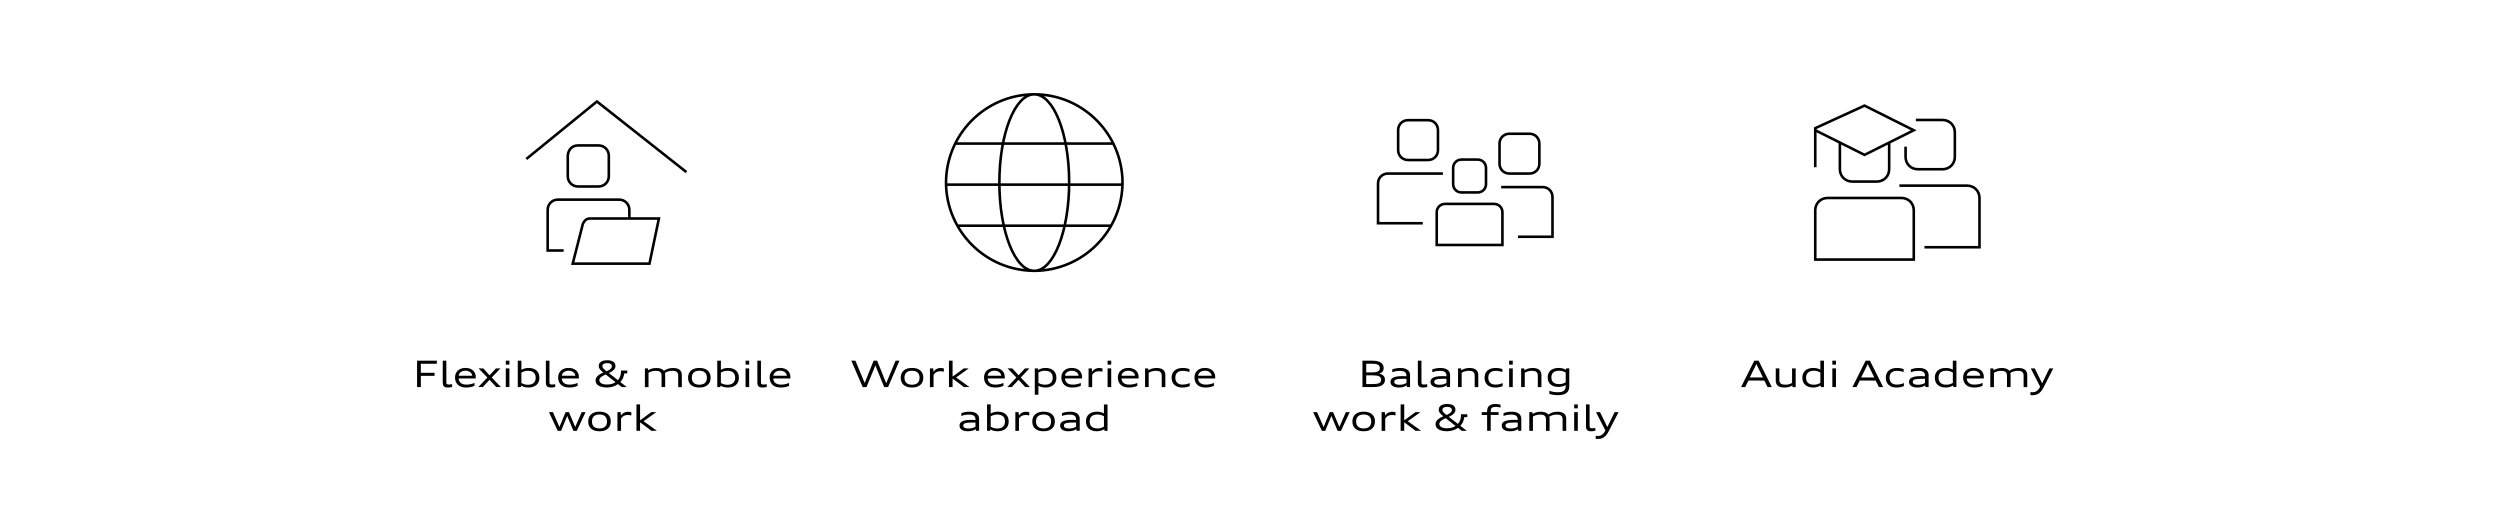 <?xml version="1.0" encoding="UTF-8"?><svg id="Ebene_2" xmlns="http://www.w3.org/2000/svg" viewBox="0 0 1920 400"><defs><style>.cls-1,.cls-2{fill:none;}.cls-2{stroke:#000;stroke-width:2px;}</style></defs><g id="Ebene_1-2"><rect class="cls-1" width="1920" height="400"/><path d="m320.32,297.28v-20.28h15.18v2.36h-12.3v6.94h10.53v2.35h-10.53v8.63h-2.88Z"/><path d="m347.22,297.17c-.2.05-.41.11-.65.16-.23.05-.49.1-.77.14-.28.04-.57.08-.89.1-.32.03-.66.04-1.03.04-.72,0-1.32-.08-1.81-.24s-.89-.39-1.19-.7c-.3-.31-.52-.7-.66-1.16-.13-.46-.2-.99-.2-1.6v-16.91h2.77v16.58c0,.29.02.54.07.75.05.22.14.4.27.54.13.15.31.25.54.33s.52.11.89.11c.57,0,1.07-.03,1.51-.08s.82-.12,1.15-.21v2.13Z"/><path d="m364.42,296.3c-.41.19-.84.36-1.3.52-.46.16-.96.3-1.49.42-.54.12-1.11.21-1.73.27-.62.07-1.29.1-2.01.1-.94,0-1.81-.09-2.59-.26-.78-.17-1.48-.42-2.11-.75s-1.17-.72-1.63-1.18-.85-.98-1.16-1.55c-.31-.57-.54-1.19-.7-1.87-.15-.67-.23-1.38-.23-2.13,0-.68.08-1.34.24-1.97s.39-1.21.7-1.75c.31-.54.69-1.03,1.15-1.47s.98-.82,1.57-1.13c.59-.31,1.25-.55,1.98-.72.73-.17,1.51-.26,2.36-.26s1.61.08,2.32.24c.72.16,1.37.38,1.96.68.59.29,1.11.65,1.56,1.07.45.42.83.88,1.14,1.4.31.52.54,1.08.7,1.69s.24,1.25.24,1.93c0,.09,0,.19,0,.29,0,.1,0,.2-.01.3,0,.1-.01.19-.02.28,0,.09-.01.16-.02.23h-13.1c.05.72.21,1.36.47,1.94s.64,1.07,1.13,1.48,1.1.73,1.82.95c.72.22,1.57.33,2.53.33.69,0,1.33-.04,1.9-.11.58-.07,1.12-.17,1.61-.28.5-.12.97-.25,1.41-.41s.87-.32,1.29-.49v2.21Zm-1.74-7.76c-.06-.57-.24-1.08-.52-1.55-.29-.47-.66-.88-1.12-1.21-.46-.34-.99-.6-1.6-.79-.61-.19-1.27-.28-1.97-.28s-1.36.09-1.98.28-1.15.45-1.61.79-.83.74-1.12,1.21c-.28.47-.45.99-.51,1.55h10.42Z"/><path d="m381.13,297.28l-5.18-5.57-5.2,5.57h-3.45l7-7.31-6.78-7.05h3.59l4.87,5.29,4.93-5.29h3.45l-6.72,7.03,7.08,7.33h-3.58Z"/><path d="m388.44,280.03v-3.03h2.78v3.03h-2.78Zm0,17.25v-14.36h2.78v14.36h-2.78Z"/><path d="m397.65,297.28v-20.28h2.78v7.03c.34-.22.72-.42,1.14-.59s.87-.33,1.34-.46c.47-.13.96-.23,1.48-.3.51-.07,1.03-.11,1.56-.11,1.27,0,2.41.17,3.44.5s1.9.82,2.62,1.46c.72.64,1.28,1.42,1.67,2.36.39.93.59,1.99.59,3.19s-.19,2.22-.57,3.15-.94,1.72-1.66,2.37c-.73.65-1.62,1.15-2.67,1.49-1.05.35-2.24.52-3.58.52-.55,0-1.08-.03-1.61-.1-.53-.07-1.03-.16-1.51-.29-.48-.13-.93-.29-1.35-.47s-.79-.4-1.12-.65l-.2,1.18h-2.32Zm2.78-3.19c.34.22.7.42,1.08.59.38.17.78.32,1.19.44.41.12.85.21,1.29.28s.91.1,1.39.1c.97,0,1.83-.12,2.58-.35.75-.23,1.38-.57,1.89-1.03.51-.45.89-1.02,1.16-1.69.26-.67.39-1.46.39-2.34s-.13-1.67-.39-2.33c-.26-.67-.65-1.22-1.16-1.66-.51-.44-1.14-.77-1.89-1-.75-.22-1.61-.33-2.58-.33-.48,0-.94.03-1.39.1s-.88.16-1.29.28c-.41.12-.81.27-1.19.44-.38.17-.74.37-1.08.59v7.92Z"/><path d="m426.43,297.17c-.2.05-.41.11-.65.16-.24.05-.49.1-.77.14-.28.04-.57.08-.89.1-.32.03-.66.04-1.03.04-.71,0-1.32-.08-1.81-.24s-.89-.39-1.19-.7c-.3-.31-.52-.7-.66-1.16-.13-.46-.2-.99-.2-1.6v-16.91h2.77v16.58c0,.29.02.54.07.75.05.22.14.4.27.54.13.15.31.25.54.33s.52.11.89.11c.56,0,1.07-.03,1.51-.08s.83-.12,1.15-.21v2.13Z"/><path d="m443.62,296.3c-.41.19-.84.36-1.3.52-.46.16-.96.3-1.49.42-.54.12-1.11.21-1.73.27-.62.07-1.29.1-2.01.1-.94,0-1.81-.09-2.59-.26-.78-.17-1.48-.42-2.11-.75s-1.17-.72-1.63-1.18-.85-.98-1.16-1.55c-.31-.57-.54-1.19-.7-1.87-.16-.67-.23-1.38-.23-2.13,0-.68.08-1.34.24-1.97s.39-1.21.7-1.75c.31-.54.69-1.03,1.15-1.47s.98-.82,1.57-1.13c.59-.31,1.25-.55,1.98-.72.73-.17,1.51-.26,2.36-.26s1.61.08,2.32.24c.71.16,1.37.38,1.96.68.59.29,1.11.65,1.56,1.07.45.42.83.88,1.14,1.4.31.52.54,1.08.7,1.69s.24,1.25.24,1.93c0,.09,0,.19,0,.29,0,.1,0,.2-.01.3,0,.1-.01.19-.02.28,0,.09-.01.16-.02.23h-13.1c.05.72.21,1.36.47,1.94s.64,1.07,1.13,1.48,1.1.73,1.82.95c.72.22,1.57.33,2.53.33.69,0,1.33-.04,1.9-.11.58-.07,1.11-.17,1.61-.28.5-.12.97-.25,1.41-.41s.87-.32,1.29-.49v2.21Zm-1.74-7.76c-.06-.57-.24-1.08-.52-1.55-.28-.47-.66-.88-1.11-1.21-.46-.34-.99-.6-1.6-.79-.61-.19-1.27-.28-1.97-.28s-1.37.09-1.98.28-1.15.45-1.61.79-.83.74-1.12,1.21c-.29.47-.46.99-.51,1.55h10.42Z"/><path d="m477.53,297.28l-2.91-2.3c-.59.43-1.21.81-1.87,1.13s-1.35.6-2.06.82c-.71.22-1.44.39-2.19.5s-1.5.17-2.26.17c-.92,0-1.79-.05-2.58-.16-.79-.11-1.52-.27-2.18-.49s-1.24-.48-1.75-.79c-.51-.31-.94-.67-1.28-1.08s-.61-.85-.79-1.35c-.18-.49-.27-1.03-.27-1.6,0-.49.07-.95.22-1.38.15-.43.36-.83.62-1.2.26-.37.58-.72.95-1.04.37-.32.77-.62,1.21-.91s.9-.55,1.39-.79c.49-.24,1-.47,1.52-.69l.06-.03-.37-.31c-.43-.34-.84-.69-1.23-1.05-.39-.36-.72-.73-1.01-1.1s-.51-.77-.68-1.18c-.17-.41-.25-.84-.25-1.29,0-.49.07-.95.2-1.36.13-.42.33-.79.58-1.12s.57-.63.94-.88c.37-.25.8-.46,1.27-.64.48-.17,1.01-.3,1.58-.38.58-.08,1.2-.13,1.87-.13,1.01,0,1.92.09,2.71.28.79.19,1.47.46,2.02.83.55.37.97.84,1.25,1.41s.43,1.23.43,2c0,.6-.13,1.15-.4,1.65-.27.51-.62.97-1.08,1.41-.45.43-.97.83-1.57,1.19s-1.22.69-1.88.99l-.17.08,6.97,5.46c.38-.43.71-.89,1.01-1.39.29-.5.54-1.02.75-1.58.2-.56.36-1.14.46-1.74.11-.61.16-1.23.16-1.87v-.81h4.85v2.19h-2.32c-.08.67-.2,1.31-.38,1.93-.17.62-.39,1.2-.65,1.76-.26.56-.56,1.09-.89,1.58-.33.5-.7.96-1.1,1.39l4.96,3.86h-3.86Zm-12.29-9.69l-.64.28c-.6.27-1.16.55-1.69.84-.52.29-.97.6-1.36.94-.39.33-.69.7-.91,1.09-.22.39-.33.83-.33,1.3,0,.45.12.87.34,1.27.23.4.59.75,1.07,1.04s1.1.53,1.85.7,1.64.26,2.67.26c.63,0,1.24-.04,1.83-.11.6-.08,1.17-.19,1.71-.34s1.07-.34,1.56-.56c.49-.22.96-.48,1.39-.78l-7.51-5.93Zm1.26-2.8c.54-.23,1.02-.48,1.44-.74.42-.26.78-.54,1.08-.83.29-.29.52-.6.67-.93.15-.33.23-.67.23-1.02,0-.45-.1-.82-.3-1.13-.2-.31-.47-.56-.8-.74-.34-.19-.72-.33-1.16-.41-.44-.08-.9-.12-1.37-.12s-.94.04-1.37.12-.83.22-1.16.41c-.34.19-.61.44-.81.74-.2.31-.3.69-.3,1.13,0,.2.04.41.11.63.08.22.19.46.36.7.16.24.37.49.62.75.25.26.55.53.9.8l1.18.95.7-.31Z"/><path d="m520.85,297.28v-8.71c0-.72-.1-1.32-.29-1.8-.19-.49-.48-.88-.86-1.17-.38-.3-.85-.51-1.42-.64-.57-.13-1.22-.19-1.97-.19-.56,0-1.11.04-1.65.13-.54.09-1.05.21-1.54.36-.49.15-.94.32-1.36.52-.42.2-.78.4-1.1.62.05.25.1.52.14.81s.05.59.05.9v9.18h-2.77v-8.71c0-.72-.1-1.32-.29-1.8-.19-.49-.48-.88-.86-1.17-.38-.3-.85-.51-1.42-.64-.56-.13-1.22-.19-1.98-.19-.54,0-1.07.04-1.58.12-.52.08-1.01.19-1.48.33-.47.14-.91.3-1.32.48s-.77.38-1.09.58v11.01h-2.78v-14.36h2.32l.23,1.43c.36-.26.76-.5,1.23-.71.46-.22.96-.4,1.5-.56.54-.16,1.11-.28,1.71-.36.6-.09,1.22-.13,1.86-.13.6,0,1.18.04,1.74.12.56.08,1.09.2,1.59.38.5.17.95.4,1.37.68.41.28.77.62,1.07,1.03.34-.3.76-.58,1.27-.85.5-.27,1.06-.5,1.67-.71.61-.2,1.26-.36,1.95-.48.69-.12,1.4-.17,2.12-.17.6,0,1.19.04,1.75.11.57.07,1.1.2,1.6.37s.95.4,1.37.68.77.62,1.07,1.03.53.89.69,1.44.25,1.18.25,1.89v9.18h-2.77Z"/><path d="m537.09,297.61c-1.01,0-1.92-.09-2.74-.26s-1.55-.42-2.19-.74c-.64-.32-1.19-.7-1.66-1.15-.47-.45-.85-.96-1.16-1.51-.3-.56-.53-1.16-.68-1.81s-.22-1.34-.22-2.06.08-1.38.23-2.03.38-1.25.69-1.8.7-1.06,1.17-1.51c.47-.45,1.03-.84,1.67-1.16.64-.32,1.37-.57,2.18-.74.81-.17,1.72-.26,2.71-.26s1.92.09,2.74.26,1.55.42,2.19.73c.64.32,1.2.7,1.67,1.15s.86.96,1.16,1.51c.3.56.53,1.16.68,1.82.15.65.22,1.33.22,2.05s-.08,1.39-.23,2.04-.38,1.25-.69,1.8-.7,1.06-1.17,1.51c-.47.45-1.03.84-1.67,1.16-.64.32-1.37.57-2.18.74s-1.72.26-2.71.26Zm0-2.15c.99,0,1.86-.13,2.58-.38.73-.25,1.33-.61,1.81-1.08.48-.46.83-1.03,1.06-1.68.23-.66.35-1.4.35-2.21s-.12-1.55-.35-2.21c-.23-.66-.58-1.23-1.06-1.7-.48-.47-1.08-.83-1.81-1.09s-1.59-.38-2.58-.38-1.85.13-2.58.38c-.73.25-1.33.61-1.8,1.08-.48.46-.83,1.03-1.06,1.69-.23.66-.35,1.39-.35,2.2s.12,1.55.35,2.21c.23.66.59,1.23,1.06,1.7.48.47,1.08.83,1.8,1.09.73.25,1.59.38,2.58.38Z"/><path d="m550.86,297.28v-20.28h2.78v7.03c.34-.22.72-.42,1.14-.59s.87-.33,1.34-.46c.47-.13.96-.23,1.48-.3.51-.07,1.03-.11,1.56-.11,1.27,0,2.41.17,3.44.5s1.9.82,2.62,1.46c.72.64,1.28,1.42,1.67,2.36.39.93.59,1.99.59,3.19s-.19,2.22-.57,3.15-.94,1.72-1.66,2.37c-.73.65-1.62,1.15-2.67,1.49-1.05.35-2.24.52-3.58.52-.55,0-1.08-.03-1.61-.1-.53-.07-1.03-.16-1.51-.29-.48-.13-.93-.29-1.35-.47s-.79-.4-1.12-.65l-.2,1.18h-2.32Zm2.78-3.19c.34.22.7.42,1.08.59.38.17.78.32,1.19.44.41.12.85.21,1.29.28s.91.1,1.39.1c.97,0,1.83-.12,2.58-.35.75-.23,1.38-.57,1.89-1.03.51-.45.89-1.02,1.16-1.69.26-.67.39-1.46.39-2.34s-.13-1.67-.39-2.33c-.26-.67-.65-1.22-1.16-1.66-.51-.44-1.14-.77-1.89-1-.75-.22-1.61-.33-2.58-.33-.48,0-.94.03-1.39.1s-.88.16-1.29.28c-.41.12-.81.27-1.19.44-.38.17-.74.37-1.08.59v7.92Z"/><path d="m572.58,280.03v-3.03h2.78v3.03h-2.78Zm0,17.25v-14.36h2.78v14.36h-2.78Z"/><path d="m588.85,297.17c-.2.05-.41.11-.65.16-.24.05-.49.1-.77.14-.28.04-.57.08-.89.1-.32.03-.66.04-1.03.04-.71,0-1.32-.08-1.81-.24s-.89-.39-1.19-.7c-.3-.31-.52-.7-.66-1.16-.13-.46-.2-.99-.2-1.6v-16.91h2.77v16.58c0,.29.02.54.07.75.05.22.14.4.27.54.13.15.31.25.54.33s.52.11.89.11c.56,0,1.07-.03,1.51-.08s.83-.12,1.15-.21v2.13Z"/><path d="m606.05,296.3c-.41.19-.84.36-1.3.52-.46.16-.96.3-1.49.42-.54.12-1.11.21-1.73.27-.62.07-1.29.1-2.01.1-.94,0-1.81-.09-2.59-.26-.78-.17-1.48-.42-2.11-.75s-1.17-.72-1.63-1.18-.85-.98-1.16-1.55c-.31-.57-.54-1.19-.7-1.87-.16-.67-.23-1.38-.23-2.13,0-.68.08-1.34.24-1.97s.39-1.21.7-1.75c.31-.54.69-1.03,1.15-1.47s.98-.82,1.57-1.13c.59-.31,1.25-.55,1.98-.72.73-.17,1.51-.26,2.36-.26s1.61.08,2.32.24c.71.16,1.37.38,1.96.68.59.29,1.11.65,1.56,1.07.45.42.83.88,1.14,1.4.31.52.54,1.08.7,1.69s.24,1.25.24,1.93c0,.09,0,.19,0,.29,0,.1,0,.2-.01.3,0,.1-.01.19-.02.28,0,.09-.01.16-.02.23h-13.1c.05.72.21,1.36.47,1.94s.64,1.07,1.13,1.48,1.1.73,1.82.95c.72.22,1.57.33,2.53.33.69,0,1.33-.04,1.9-.11.58-.07,1.11-.17,1.61-.28.5-.12.97-.25,1.41-.41s.87-.32,1.29-.49v2.21Zm-1.74-7.76c-.06-.57-.24-1.08-.52-1.55-.28-.47-.66-.88-1.11-1.21-.46-.34-.99-.6-1.6-.79-.61-.19-1.27-.28-1.97-.28s-1.37.09-1.98.28-1.15.45-1.61.79-.83.74-1.12,1.21c-.29.47-.46.99-.51,1.55h10.42Z"/><path d="m440.39,330.88l-3.83-9.15c-.15-.38-.31-.76-.47-1.14-.16-.38-.32-.75-.48-1.13-.16.38-.32.76-.48,1.16-.16.39-.32.78-.48,1.17l-3.75,9.1h-2.57l-6.72-14.36h3.02l4.01,9.15c.17.38.34.77.5,1.15.17.38.33.77.5,1.15.15-.38.31-.77.47-1.15.16-.38.32-.77.48-1.15l3.78-9.15h2.58l3.86,9.15c.15.38.31.76.48,1.13s.32.75.48,1.13c.17-.38.33-.76.49-1.13.16-.37.32-.75.49-1.13l3.98-9.15h2.97l-6.72,14.36h-2.58Z"/><path d="m460.41,331.21c-1.01,0-1.92-.09-2.74-.26s-1.55-.42-2.19-.74c-.64-.32-1.19-.7-1.66-1.15-.47-.45-.85-.96-1.16-1.51-.31-.56-.53-1.16-.68-1.81s-.22-1.34-.22-2.06.08-1.38.23-2.03.38-1.25.69-1.8.7-1.06,1.17-1.51c.47-.45,1.03-.84,1.67-1.16.64-.32,1.37-.57,2.18-.74.81-.17,1.72-.26,2.71-.26s1.92.09,2.74.26,1.55.42,2.19.73c.64.32,1.2.7,1.66,1.15s.86.96,1.16,1.51c.3.56.53,1.16.68,1.82.15.65.22,1.33.22,2.05s-.08,1.39-.23,2.04-.38,1.25-.69,1.8-.7,1.06-1.17,1.51c-.47.45-1.03.84-1.67,1.16-.64.32-1.37.57-2.18.74s-1.72.26-2.71.26Zm0-2.15c.99,0,1.85-.13,2.58-.38.73-.25,1.33-.61,1.81-1.08.48-.46.83-1.03,1.06-1.68.23-.66.34-1.4.34-2.21s-.12-1.55-.34-2.21c-.23-.66-.58-1.23-1.06-1.7-.48-.47-1.08-.83-1.81-1.09s-1.59-.38-2.58-.38-1.85.13-2.58.38c-.73.25-1.33.61-1.8,1.08-.48.46-.83,1.03-1.06,1.69-.23.66-.35,1.39-.35,2.2s.12,1.55.35,2.21c.23.66.59,1.23,1.06,1.7.48.47,1.08.83,1.8,1.09.73.25,1.59.38,2.58.38Z"/><path d="m474.18,330.88v-14.36h2.5l.22,2.6c.25-.37.54-.73.87-1.08.33-.35.72-.66,1.16-.92.44-.27.94-.48,1.5-.64.56-.16,1.18-.24,1.88-.24.52,0,1,.03,1.43.1.44.06.81.15,1.12.27v2.46c-.21-.05-.42-.1-.65-.14-.23-.04-.46-.08-.71-.11-.24-.03-.49-.05-.75-.07-.26-.01-.52-.02-.78-.02-.5,0-.96.05-1.37.14-.41.09-.79.21-1.12.36-.34.15-.64.32-.91.52-.27.2-.5.4-.7.61-.2.21-.38.41-.53.62s-.28.39-.38.57v9.35h-2.78Z"/><path d="m500.3,330.88l-8.73-6.55v6.55h-2.78v-20.28h2.78v12.21l8.62-6.3h3.81l-8,5.77c-.15.1-.29.21-.44.31s-.29.2-.43.3c-.14.1-.29.21-.43.31-.14.1-.29.21-.43.31.14.1.28.19.41.29s.27.19.4.28c.13.09.27.19.4.28s.27.19.41.29l8.63,6.21h-4.2Z"/><path d="m679.06,297.28l-5.43-13.3c-.11-.28-.23-.55-.34-.83-.11-.28-.23-.55-.34-.83-.12-.28-.23-.55-.35-.83-.11-.28-.23-.55-.34-.84-.11.28-.22.56-.33.84-.11.28-.22.55-.34.83s-.23.55-.34.83c-.11.28-.22.55-.33.83l-5.43,13.3h-2.94l-8.76-20.28h3.17l5.68,13.69c.12.29.24.57.36.86.12.28.24.57.36.85.12.28.24.57.36.85.12.29.24.57.36.86.11-.29.23-.57.34-.86.11-.28.23-.57.35-.85.12-.28.23-.57.34-.85.11-.29.23-.57.34-.86l5.49-13.69h2.71l5.54,13.84c.11.29.22.57.34.86.12.29.23.57.35.86.12.29.23.57.36.86.12.29.24.57.36.86.12-.29.24-.57.36-.86.12-.29.24-.57.37-.86l.37-.86c.12-.29.24-.57.36-.86l5.76-13.84h2.97l-8.76,20.28h-2.95Z"/><path d="m700.42,297.61c-1.01,0-1.92-.09-2.74-.26s-1.55-.42-2.19-.74c-.64-.32-1.19-.7-1.66-1.15-.47-.45-.85-.96-1.16-1.51-.3-.56-.53-1.16-.68-1.81s-.22-1.34-.22-2.06.08-1.38.23-2.03.38-1.25.69-1.8.7-1.06,1.17-1.51c.47-.45,1.03-.84,1.67-1.16.64-.32,1.37-.57,2.18-.74.81-.17,1.72-.26,2.71-.26s1.92.09,2.74.26,1.55.42,2.19.73c.64.32,1.2.7,1.67,1.15s.86.96,1.16,1.51c.3.56.53,1.16.68,1.82.15.65.22,1.33.22,2.05s-.08,1.39-.23,2.04-.38,1.25-.69,1.8-.7,1.06-1.17,1.51c-.47.45-1.03.84-1.67,1.16-.64.32-1.37.57-2.18.74s-1.72.26-2.71.26Zm0-2.15c.99,0,1.86-.13,2.58-.38.73-.25,1.33-.61,1.81-1.08.48-.46.83-1.03,1.06-1.68.23-.66.35-1.4.35-2.21s-.12-1.55-.35-2.21c-.23-.66-.58-1.23-1.06-1.7-.48-.47-1.08-.83-1.81-1.09s-1.59-.38-2.58-.38-1.85.13-2.58.38c-.73.25-1.33.61-1.8,1.08-.48.46-.83,1.03-1.06,1.69-.23.66-.35,1.39-.35,2.2s.12,1.55.35,2.21c.23.66.59,1.23,1.06,1.7.48.47,1.08.83,1.8,1.09.73.25,1.59.38,2.58.38Z"/><path d="m714.19,297.28v-14.36h2.5l.22,2.6c.25-.37.54-.73.87-1.08.33-.35.72-.66,1.16-.92.44-.27.94-.48,1.5-.64.56-.16,1.18-.24,1.88-.24.52,0,1,.03,1.43.1.43.06.81.15,1.12.27v2.46c-.21-.05-.42-.1-.65-.14-.22-.04-.46-.08-.7-.11-.24-.03-.5-.05-.75-.07-.26-.01-.52-.02-.78-.02-.5,0-.96.05-1.37.14-.41.09-.79.21-1.12.36-.34.15-.64.32-.91.52-.27.2-.5.4-.71.61-.2.21-.38.41-.53.62s-.28.39-.38.57v9.35h-2.78Z"/><path d="m740.31,297.28l-8.73-6.55v6.55h-2.78v-20.28h2.78v12.21l8.62-6.3h3.81l-8,5.77c-.15.1-.29.21-.44.31s-.29.2-.43.3c-.14.1-.29.21-.43.31-.14.1-.29.21-.43.31.14.1.28.19.41.29s.27.19.4.28c.13.09.27.19.4.28s.27.19.41.29l8.63,6.21h-4.2Z"/><path d="m770.7,296.3c-.41.19-.84.36-1.3.52-.46.16-.96.3-1.49.42-.54.12-1.11.21-1.73.27-.62.07-1.29.1-2.01.1-.94,0-1.81-.09-2.59-.26-.78-.17-1.48-.42-2.11-.75s-1.17-.72-1.63-1.18-.85-.98-1.16-1.55c-.31-.57-.54-1.19-.7-1.87-.15-.67-.23-1.38-.23-2.13,0-.68.08-1.34.24-1.97s.39-1.21.7-1.75c.31-.54.69-1.03,1.15-1.47s.98-.82,1.57-1.13c.59-.31,1.25-.55,1.98-.72.73-.17,1.51-.26,2.36-.26s1.61.08,2.32.24c.72.16,1.37.38,1.96.68.59.29,1.11.65,1.56,1.07.45.42.83.88,1.14,1.4.31.52.54,1.08.7,1.69s.24,1.25.24,1.93c0,.09,0,.19,0,.29,0,.1,0,.2-.01.3,0,.1-.01.19-.02.28,0,.09-.01.16-.02.23h-13.1c.05.72.21,1.36.47,1.94s.64,1.07,1.13,1.48,1.1.73,1.82.95c.72.22,1.57.33,2.53.33.69,0,1.33-.04,1.9-.11.58-.07,1.12-.17,1.61-.28.5-.12.97-.25,1.41-.41s.87-.32,1.29-.49v2.21Zm-1.74-7.76c-.06-.57-.24-1.08-.52-1.55-.29-.47-.66-.88-1.12-1.21-.46-.34-.99-.6-1.6-.79-.61-.19-1.27-.28-1.97-.28s-1.36.09-1.98.28-1.15.45-1.61.79-.83.74-1.12,1.21c-.28.47-.45.99-.51,1.55h10.42Z"/><path d="m787.41,297.28l-5.18-5.57-5.2,5.57h-3.45l7-7.31-6.78-7.05h3.59l4.87,5.29,4.93-5.29h3.45l-6.72,7.03,7.08,7.33h-3.58Z"/><path d="m794.72,303.18v-20.27h2.32l.2,1.26c.35-.23.74-.45,1.17-.64.44-.19.9-.36,1.39-.5.5-.14,1.01-.25,1.55-.33.54-.08,1.09-.12,1.65-.12,1.27,0,2.41.17,3.44.5s1.9.82,2.62,1.46c.72.64,1.28,1.42,1.67,2.36.39.93.59,1.99.59,3.19s-.19,2.22-.57,3.15-.94,1.72-1.66,2.37c-.73.65-1.62,1.15-2.67,1.49-1.05.35-2.24.52-3.58.52-.52,0-1.03-.03-1.52-.09s-.97-.14-1.43-.26c-.46-.11-.89-.25-1.29-.42-.4-.17-.77-.36-1.1-.58v6.91h-2.78Zm2.78-9.15c.34.22.7.42,1.08.59.38.17.78.32,1.19.44.41.12.85.21,1.29.28s.91.1,1.39.1c.97,0,1.83-.11,2.58-.33.75-.22,1.38-.56,1.89-1,.51-.45.89-1,1.16-1.67.26-.67.39-1.45.39-2.34s-.13-1.67-.39-2.34c-.26-.67-.65-1.23-1.16-1.68-.51-.45-1.14-.79-1.89-1.01-.75-.23-1.61-.34-2.58-.34-.48,0-.94.03-1.39.1s-.88.16-1.29.28c-.41.12-.81.27-1.19.44-.38.17-.74.37-1.08.59v7.92Z"/><path d="m830.08,296.3c-.41.19-.84.36-1.3.52-.46.16-.96.3-1.49.42-.54.12-1.11.21-1.73.27-.62.07-1.29.1-2.01.1-.94,0-1.81-.09-2.59-.26-.78-.17-1.48-.42-2.11-.75s-1.17-.72-1.63-1.18-.85-.98-1.16-1.55c-.31-.57-.54-1.19-.7-1.87-.16-.67-.23-1.38-.23-2.13,0-.68.08-1.34.24-1.97s.39-1.21.7-1.75c.31-.54.69-1.03,1.15-1.47s.98-.82,1.57-1.13c.59-.31,1.25-.55,1.98-.72.73-.17,1.51-.26,2.36-.26s1.61.08,2.32.24c.71.16,1.37.38,1.96.68.59.29,1.11.65,1.56,1.07.45.42.83.88,1.14,1.4.31.52.54,1.08.7,1.69s.24,1.25.24,1.93c0,.09,0,.19,0,.29,0,.1,0,.2-.01.3,0,.1-.01.19-.02.28,0,.09-.01.16-.02.23h-13.1c.05.72.21,1.36.47,1.94s.64,1.07,1.13,1.48,1.1.73,1.82.95c.72.22,1.57.33,2.53.33.69,0,1.33-.04,1.9-.11.58-.07,1.11-.17,1.61-.28.5-.12.97-.25,1.41-.41s.87-.32,1.29-.49v2.21Zm-1.74-7.76c-.06-.57-.24-1.08-.52-1.55-.28-.47-.66-.88-1.11-1.21-.46-.34-.99-.6-1.6-.79-.61-.19-1.27-.28-1.97-.28s-1.37.09-1.98.28-1.15.45-1.61.79-.83.74-1.12,1.21c-.29.47-.46.99-.51,1.55h10.42Z"/><path d="m836.02,297.28v-14.36h2.5l.22,2.6c.25-.37.54-.73.87-1.08.33-.35.72-.66,1.16-.92.44-.27.94-.48,1.5-.64.56-.16,1.18-.24,1.88-.24.52,0,1,.03,1.43.1.44.06.81.15,1.12.27v2.46c-.21-.05-.42-.1-.65-.14-.23-.04-.46-.08-.71-.11-.24-.03-.49-.05-.75-.07-.26-.01-.52-.02-.78-.02-.5,0-.96.05-1.37.14-.41.09-.79.21-1.12.36-.34.15-.64.32-.91.52-.27.2-.5.4-.7.61-.2.21-.38.41-.53.62s-.28.39-.38.57v9.35h-2.78Z"/><path d="m850.63,280.03v-3.03h2.78v3.03h-2.78Zm0,17.25v-14.36h2.78v14.36h-2.78Z"/><path d="m873.48,296.3c-.41.19-.84.36-1.3.52-.46.16-.96.3-1.49.42-.54.12-1.11.21-1.73.27-.62.07-1.29.1-2.01.1-.94,0-1.81-.09-2.59-.26-.78-.17-1.48-.42-2.11-.75s-1.17-.72-1.63-1.18-.85-.98-1.16-1.55c-.31-.57-.54-1.19-.7-1.87-.15-.67-.23-1.38-.23-2.13,0-.68.08-1.34.24-1.97s.39-1.21.7-1.75c.31-.54.69-1.03,1.15-1.47s.98-.82,1.57-1.13c.59-.31,1.25-.55,1.98-.72.73-.17,1.51-.26,2.36-.26s1.61.08,2.32.24c.72.16,1.37.38,1.96.68.59.29,1.11.65,1.56,1.07.45.42.83.88,1.14,1.4.31.52.54,1.08.7,1.69s.24,1.25.24,1.93c0,.09,0,.19,0,.29,0,.1,0,.2-.01.3,0,.1-.01.19-.02.28,0,.09-.01.16-.02.23h-13.1c.05.72.21,1.36.47,1.94s.64,1.07,1.13,1.48,1.1.73,1.82.95c.72.22,1.57.33,2.53.33.69,0,1.33-.04,1.9-.11.58-.07,1.12-.17,1.61-.28.5-.12.97-.25,1.41-.41s.87-.32,1.29-.49v2.21Zm-1.74-7.76c-.06-.57-.24-1.08-.52-1.55-.29-.47-.66-.88-1.12-1.21-.46-.34-.99-.6-1.6-.79-.61-.19-1.27-.28-1.97-.28s-1.36.09-1.98.28-1.15.45-1.61.79-.83.74-1.12,1.21c-.28.47-.45.99-.51,1.55h10.42Z"/><path d="m892.21,297.28v-8.71c0-.72-.1-1.32-.29-1.8-.19-.49-.48-.88-.86-1.17-.38-.3-.85-.51-1.42-.64-.56-.13-1.22-.19-1.98-.19-.54,0-1.07.04-1.58.12-.52.08-1.01.19-1.48.33-.47.14-.91.3-1.32.48s-.77.38-1.09.58v11.01h-2.78v-14.36h2.32l.23,1.43c.36-.26.76-.5,1.23-.71.46-.22.96-.4,1.5-.56.54-.16,1.11-.28,1.71-.36.6-.09,1.22-.13,1.86-.13.6,0,1.19.04,1.75.11.57.07,1.1.2,1.6.37s.95.4,1.37.68.77.62,1.07,1.03.53.89.69,1.44.25,1.18.25,1.89v9.18h-2.77Z"/><path d="m913.71,296.52c-.34.15-.7.29-1.09.42s-.81.25-1.27.35-.98.18-1.56.24c-.57.06-1.22.09-1.94.09-1.27,0-2.4-.18-3.4-.54s-1.84-.87-2.53-1.52c-.69-.66-1.22-1.45-1.58-2.38-.36-.93-.55-1.96-.55-3.09,0-.71.08-1.39.23-2.04.16-.65.39-1.25.7-1.81.31-.56.71-1.06,1.18-1.51.47-.45,1.03-.83,1.66-1.15.63-.32,1.35-.56,2.15-.73.8-.17,1.68-.26,2.65-.26.48,0,.96.02,1.45.06.48.04.94.11,1.39.19.44.08.86.17,1.25.28.39.11.74.23,1.04.36v2.26c-.31-.12-.67-.24-1.05-.35-.39-.11-.8-.21-1.24-.29-.44-.08-.9-.15-1.39-.2-.49-.05-.98-.08-1.49-.08-1,0-1.86.13-2.57.38-.71.25-1.3.61-1.76,1.08-.46.46-.79,1.02-1.01,1.66-.21.65-.32,1.36-.32,2.14,0,.86.13,1.62.39,2.28.26.66.63,1.21,1.11,1.66s1.06.78,1.73,1.01,1.43.34,2.26.34c.64,0,1.23-.04,1.77-.11.54-.07,1.05-.16,1.51-.27.46-.11.88-.24,1.26-.38.38-.14.72-.28,1.03-.42v2.32Z"/><path d="m932.31,296.3c-.41.19-.84.36-1.3.52-.46.16-.96.3-1.49.42-.54.12-1.11.21-1.73.27-.62.07-1.29.1-2.01.1-.94,0-1.81-.09-2.59-.26-.78-.17-1.48-.42-2.11-.75s-1.17-.72-1.63-1.18-.85-.98-1.16-1.55c-.31-.57-.54-1.19-.7-1.87-.16-.67-.23-1.38-.23-2.13,0-.68.08-1.34.24-1.97s.39-1.21.7-1.75c.31-.54.69-1.03,1.15-1.47s.98-.82,1.57-1.13c.59-.31,1.25-.55,1.98-.72.73-.17,1.51-.26,2.36-.26s1.61.08,2.32.24c.71.16,1.37.38,1.96.68.59.29,1.11.65,1.56,1.07.45.42.83.88,1.14,1.4.31.52.54,1.08.7,1.69s.24,1.25.24,1.93c0,.09,0,.19,0,.29,0,.1,0,.2-.01.3,0,.1-.01.19-.02.28,0,.09-.01.16-.02.23h-13.1c.05.72.21,1.36.47,1.94s.64,1.07,1.13,1.48,1.1.73,1.82.95c.72.22,1.57.33,2.53.33.69,0,1.33-.04,1.9-.11.58-.07,1.11-.17,1.61-.28.5-.12.97-.25,1.41-.41s.87-.32,1.29-.49v2.21Zm-1.74-7.76c-.06-.57-.24-1.08-.52-1.55-.28-.47-.66-.88-1.11-1.21-.46-.34-.99-.6-1.6-.79-.61-.19-1.27-.28-1.97-.28s-1.37.09-1.98.28-1.15.45-1.61.79-.83.74-1.12,1.21c-.29.47-.46.99-.51,1.55h10.42Z"/><path d="m749.6,330.88l-.23-1.32c-.35.25-.75.48-1.19.69-.44.2-.92.38-1.44.52-.52.14-1.07.25-1.65.33s-1.19.12-1.82.12c-.9,0-1.73-.09-2.5-.26-.77-.18-1.45-.44-2.02-.8-.57-.36-1.02-.81-1.35-1.35-.33-.54-.49-1.17-.49-1.9,0-.47.07-.91.22-1.32s.37-.77.67-1.1c.3-.33.69-.62,1.16-.87.47-.25,1.03-.46,1.69-.64.65-.17,1.4-.3,2.24-.39.84-.09,1.78-.13,2.82-.13.39,0,.79,0,1.2.02.41.01.79.03,1.15.04.36.02.72.03,1.09.05v-.5c0-.59-.09-1.11-.27-1.56-.18-.45-.46-.83-.85-1.14-.38-.31-.88-.54-1.48-.7s-1.32-.24-2.16-.24c-.72,0-1.36.02-1.93.07-.57.05-1.09.12-1.57.21-.48.09-.92.2-1.34.33s-.84.28-1.26.45v-2.15c.38-.17.79-.32,1.22-.46.43-.14.91-.26,1.43-.36s1.08-.18,1.7-.24c.61-.06,1.28-.09,2.01-.09,1.08,0,2.07.11,2.97.34.89.23,1.66.57,2.3,1.02.64.46,1.13,1.03,1.49,1.72s.53,1.5.53,2.43v9.18h-2.32Zm-.45-6.38h-2.77c-1.2,0-2.22.04-3.05.13-.84.09-1.52.22-2.05.41-.53.18-.91.42-1.15.71-.24.29-.36.64-.36,1.05,0,.37.08.7.23.98.15.29.39.53.72.72.33.19.74.34,1.25.44.51.1,1.12.15,1.83.15.55,0,1.08-.03,1.6-.1.51-.06.99-.16,1.45-.28.45-.12.87-.27,1.26-.44s.74-.37,1.05-.59v-3.19Z"/><path d="m758.06,330.88v-20.28h2.78v7.03c.34-.22.72-.42,1.14-.59s.86-.33,1.34-.46c.47-.13.96-.23,1.48-.3.51-.07,1.03-.11,1.55-.11,1.27,0,2.41.17,3.44.5s1.9.82,2.62,1.46c.72.64,1.28,1.42,1.67,2.36.39.93.59,1.99.59,3.19s-.19,2.22-.57,3.15-.94,1.72-1.67,2.37c-.73.65-1.62,1.15-2.67,1.49-1.05.35-2.24.52-3.58.52-.55,0-1.08-.03-1.61-.1-.53-.07-1.03-.16-1.51-.29-.48-.13-.93-.29-1.35-.47s-.79-.4-1.12-.65l-.2,1.18h-2.32Zm2.78-3.19c.34.22.7.42,1.08.59.38.17.78.32,1.19.44.42.12.84.21,1.29.28s.91.1,1.39.1c.97,0,1.83-.12,2.58-.35.75-.23,1.38-.57,1.89-1.03.51-.45.89-1.02,1.15-1.69.26-.67.39-1.46.39-2.34s-.13-1.67-.39-2.33c-.26-.67-.65-1.22-1.15-1.66-.51-.44-1.14-.77-1.89-1-.75-.22-1.61-.33-2.58-.33-.48,0-.94.03-1.39.1s-.88.16-1.29.28c-.42.12-.81.27-1.19.44-.38.17-.74.37-1.08.59v7.92Z"/><path d="m779.78,330.88v-14.36h2.5l.22,2.6c.25-.37.54-.73.87-1.08.33-.35.72-.66,1.16-.92.44-.27.94-.48,1.5-.64.56-.16,1.18-.24,1.88-.24.52,0,1,.03,1.43.1.44.06.81.15,1.12.27v2.46c-.21-.05-.42-.1-.65-.14-.23-.04-.46-.08-.71-.11-.24-.03-.49-.05-.75-.07-.26-.01-.52-.02-.78-.02-.5,0-.96.05-1.37.14-.41.09-.79.21-1.12.36-.34.15-.64.32-.91.52-.27.2-.5.4-.7.61-.2.21-.38.41-.53.62s-.28.39-.38.57v9.35h-2.78Z"/><path d="m801.45,331.21c-1.01,0-1.92-.09-2.74-.26s-1.55-.42-2.19-.74c-.64-.32-1.19-.7-1.66-1.15-.47-.45-.85-.96-1.16-1.51-.3-.56-.53-1.16-.68-1.81s-.22-1.34-.22-2.06.08-1.38.23-2.03.38-1.25.69-1.8.7-1.06,1.17-1.51c.47-.45,1.03-.84,1.67-1.16.64-.32,1.37-.57,2.18-.74.81-.17,1.72-.26,2.71-.26s1.92.09,2.74.26,1.55.42,2.19.73c.64.32,1.2.7,1.67,1.15s.86.96,1.16,1.51c.3.56.53,1.16.68,1.82.15.65.22,1.33.22,2.05s-.08,1.39-.23,2.04-.38,1.25-.69,1.8-.7,1.06-1.17,1.51c-.47.45-1.03.84-1.67,1.16-.64.32-1.37.57-2.18.74s-1.72.26-2.71.26Zm0-2.15c.99,0,1.86-.13,2.58-.38.73-.25,1.33-.61,1.81-1.08.48-.46.83-1.03,1.06-1.68.23-.66.35-1.4.35-2.21s-.12-1.55-.35-2.21c-.23-.66-.58-1.23-1.06-1.7-.48-.47-1.08-.83-1.81-1.09s-1.59-.38-2.58-.38-1.85.13-2.58.38c-.73.25-1.33.61-1.8,1.08-.48.46-.83,1.03-1.06,1.69-.23.66-.35,1.39-.35,2.2s.12,1.55.35,2.21c.23.66.59,1.23,1.06,1.7.48.47,1.08.83,1.8,1.09.73.25,1.59.38,2.58.38Z"/><path d="m826.88,330.88l-.23-1.32c-.35.25-.75.48-1.19.69-.44.2-.92.38-1.44.52-.52.14-1.07.25-1.65.33s-1.19.12-1.82.12c-.9,0-1.73-.09-2.5-.26-.77-.18-1.45-.44-2.02-.8-.57-.36-1.02-.81-1.35-1.35-.33-.54-.49-1.17-.49-1.9,0-.47.07-.91.22-1.32s.37-.77.67-1.1c.3-.33.69-.62,1.16-.87.47-.25,1.03-.46,1.69-.64.65-.17,1.4-.3,2.24-.39.84-.09,1.78-.13,2.82-.13.39,0,.79,0,1.2.02.41.01.79.03,1.15.04.36.02.72.03,1.09.05v-.5c0-.59-.09-1.11-.27-1.56-.18-.45-.46-.83-.85-1.14-.38-.31-.88-.54-1.48-.7s-1.32-.24-2.16-.24c-.72,0-1.36.02-1.93.07-.57.05-1.09.12-1.57.21-.48.09-.92.2-1.34.33s-.84.28-1.26.45v-2.15c.38-.17.79-.32,1.22-.46.43-.14.91-.26,1.43-.36s1.08-.18,1.7-.24c.61-.06,1.28-.09,2.01-.09,1.08,0,2.07.11,2.97.34.89.23,1.66.57,2.3,1.02.64.46,1.13,1.03,1.49,1.72s.53,1.5.53,2.43v9.18h-2.32Zm-.45-6.38h-2.77c-1.2,0-2.22.04-3.05.13-.84.09-1.52.22-2.05.41-.53.18-.91.42-1.15.71-.24.29-.36.64-.36,1.05,0,.37.08.7.23.98.15.29.39.53.72.72.33.19.74.34,1.25.44.51.1,1.12.15,1.83.15.55,0,1.08-.03,1.6-.1.51-.06.99-.16,1.45-.28.45-.12.87-.27,1.26-.44s.74-.37,1.05-.59v-3.19Z"/><path d="m848.29,330.88l-.22-1.26c-.34.23-.73.45-1.17.64-.43.19-.9.36-1.39.5s-1.01.25-1.55.33c-.54.08-1.09.12-1.64.12-1.27,0-2.41-.17-3.44-.5-1.02-.33-1.9-.82-2.62-1.47-.72-.64-1.28-1.43-1.67-2.37s-.59-2-.59-3.2.19-2.21.57-3.14c.38-.93.94-1.71,1.66-2.36s1.61-1.14,2.66-1.48c1.05-.34,2.25-.51,3.58-.51.51,0,1.01.03,1.51.09.5.06.97.14,1.43.26.46.11.89.25,1.29.42.41.17.78.36,1.12.58v-6.92h2.77v20.28h-2.32Zm-.44-11.14c-.34-.22-.7-.42-1.09-.59s-.78-.32-1.2-.44c-.42-.12-.84-.21-1.29-.28s-.91-.1-1.38-.1c-.97,0-1.83.11-2.58.33-.75.22-1.38.56-1.89,1s-.9,1-1.16,1.67c-.26.67-.39,1.45-.39,2.33s.13,1.67.39,2.34c.26.67.65,1.23,1.16,1.69s1.14.79,1.89,1.02c.75.22,1.61.34,2.58.34.47,0,.93-.03,1.38-.1s.88-.16,1.29-.28c.42-.12.81-.27,1.2-.44s.75-.37,1.09-.59v-7.92Z"/><path d="m1046.36,297.28v-20.28h7.64c1.42,0,2.67.12,3.75.37,1.08.24,1.98.6,2.7,1.08.72.48,1.27,1.07,1.64,1.77.37.7.55,1.52.55,2.44,0,.58-.08,1.1-.23,1.55-.15.45-.37.86-.65,1.2-.28.35-.62.65-1.03.9-.41.25-.86.46-1.38.63.68.17,1.29.4,1.82.67.53.27.98.6,1.35.98.37.38.65.82.84,1.32s.29,1.07.29,1.71-.08,1.18-.25,1.7-.41.99-.74,1.4c-.33.42-.73.79-1.21,1.1-.48.32-1.04.58-1.69.8-.64.21-1.36.37-2.16.48s-1.67.16-2.61.16h-8.65Zm7.03-11.26c1.03,0,1.94-.05,2.72-.16.78-.1,1.44-.29,1.97-.54.53-.26.93-.6,1.2-1.03.27-.43.41-.97.41-1.62s-.14-1.19-.41-1.62-.67-.77-1.2-1.03c-.53-.25-1.18-.43-1.97-.54-.78-.1-1.69-.15-2.72-.15h-4.15v6.69h4.15Zm1.01,8.93c1.03,0,1.94-.05,2.72-.15.78-.1,1.44-.28,1.97-.53.53-.25.93-.59,1.2-1.02s.41-.97.41-1.62-.14-1.19-.41-1.62c-.27-.43-.67-.77-1.2-1.03-.53-.26-1.19-.44-1.97-.55-.78-.11-1.69-.16-2.72-.16h-5.15v6.69h5.15Z"/><path d="m1080.6,297.28l-.23-1.32c-.35.25-.75.48-1.19.69-.44.2-.92.38-1.44.52-.52.14-1.07.25-1.65.33-.58.08-1.19.12-1.82.12-.9,0-1.73-.09-2.51-.26-.77-.18-1.45-.44-2.02-.8-.57-.36-1.02-.81-1.35-1.35-.33-.54-.49-1.17-.49-1.9,0-.47.07-.91.22-1.32.15-.41.37-.77.67-1.1s.69-.62,1.16-.87c.47-.25,1.03-.46,1.68-.64.65-.17,1.4-.3,2.24-.39.84-.09,1.78-.13,2.82-.13.39,0,.79,0,1.2.02.41.01.79.03,1.15.04.36.02.72.03,1.09.05v-.5c0-.59-.09-1.11-.27-1.56-.18-.45-.46-.83-.85-1.14-.39-.31-.88-.54-1.48-.7s-1.32-.24-2.16-.24c-.72,0-1.37.02-1.94.07-.57.05-1.09.12-1.57.21s-.92.2-1.34.33c-.42.13-.84.28-1.26.45v-2.15c.38-.17.79-.32,1.22-.46s.91-.26,1.43-.36,1.08-.18,1.7-.24c.61-.06,1.28-.09,2.01-.09,1.08,0,2.07.11,2.97.34.89.23,1.66.57,2.3,1.02s1.14,1.03,1.49,1.72c.35.69.53,1.5.53,2.43v9.18h-2.32Zm-.45-6.38h-2.77c-1.2,0-2.21.04-3.05.13s-1.52.22-2.05.41c-.53.18-.91.42-1.15.71s-.36.64-.36,1.05c0,.37.08.7.23.98s.39.53.72.72c.33.19.74.34,1.25.44s1.12.15,1.84.15c.55,0,1.08-.03,1.6-.1s.99-.16,1.45-.28c.45-.12.87-.27,1.26-.44.39-.17.74-.37,1.05-.59v-3.19Z"/><path d="m1096.11,297.17c-.2.05-.41.11-.65.16-.24.05-.49.1-.77.14-.28.04-.57.08-.89.1-.32.03-.66.04-1.03.04-.72,0-1.32-.08-1.81-.24s-.89-.39-1.19-.7-.52-.7-.66-1.16c-.13-.46-.2-.99-.2-1.6v-16.91h2.77v16.58c0,.29.02.54.07.75.05.22.14.4.27.54s.31.25.54.33c.23.07.52.11.89.11.56,0,1.07-.03,1.51-.08.44-.05.83-.12,1.15-.21v2.13Z"/><path d="m1111.31,297.28l-.22-1.32c-.35.25-.75.48-1.19.69-.44.2-.92.38-1.44.52-.52.14-1.07.25-1.65.33-.58.08-1.19.12-1.82.12-.9,0-1.73-.09-2.5-.26-.77-.18-1.44-.44-2.02-.8-.57-.36-1.02-.81-1.35-1.35-.33-.54-.49-1.17-.49-1.9,0-.47.07-.91.22-1.32.15-.41.37-.77.67-1.1s.69-.62,1.16-.87c.47-.25,1.03-.46,1.69-.64.65-.17,1.4-.3,2.23-.39.84-.09,1.78-.13,2.82-.13.39,0,.79,0,1.2.02.41.01.79.03,1.15.04.36.02.72.03,1.09.05v-.5c0-.59-.09-1.11-.27-1.56-.18-.45-.46-.83-.85-1.14-.38-.31-.88-.54-1.48-.7s-1.32-.24-2.16-.24c-.72,0-1.36.02-1.93.07-.57.05-1.09.12-1.57.21s-.92.2-1.34.33c-.42.13-.84.28-1.26.45v-2.15c.38-.17.79-.32,1.22-.46s.91-.26,1.43-.36,1.08-.18,1.7-.24c.61-.06,1.28-.09,2.01-.09,1.08,0,2.07.11,2.97.34.89.23,1.66.57,2.3,1.02s1.14,1.03,1.49,1.72c.35.69.53,1.5.53,2.43v9.18h-2.32Zm-.45-6.38h-2.77c-1.2,0-2.22.04-3.05.13s-1.52.22-2.05.41c-.53.18-.91.42-1.15.71s-.36.64-.36,1.05c0,.37.08.7.23.98s.39.53.72.72c.33.19.74.34,1.25.44s1.12.15,1.83.15c.55,0,1.08-.03,1.6-.1s1-.16,1.45-.28c.45-.12.87-.27,1.26-.44.39-.17.74-.37,1.04-.59v-3.19Z"/><path d="m1132.56,297.28v-8.71c0-.72-.1-1.32-.29-1.8-.19-.49-.48-.88-.86-1.17s-.85-.51-1.42-.64c-.56-.13-1.22-.19-1.97-.19-.54,0-1.07.04-1.58.12s-1.01.19-1.48.33-.91.3-1.32.48-.78.38-1.09.58v11.01h-2.78v-14.36h2.32l.22,1.43c.36-.26.77-.5,1.23-.71.46-.22.96-.4,1.5-.56s1.11-.28,1.71-.36,1.22-.13,1.86-.13c.6,0,1.19.04,1.75.11.57.07,1.1.2,1.6.37.5.17.95.4,1.37.68.41.28.77.62,1.07,1.03.3.41.53.89.69,1.44s.25,1.18.25,1.89v9.18h-2.77Z"/><path d="m1154.06,296.52c-.34.15-.7.29-1.09.42s-.81.25-1.27.35-.98.18-1.56.24-1.22.09-1.94.09c-1.27,0-2.4-.18-3.4-.54s-1.84-.87-2.53-1.52-1.22-1.45-1.58-2.38c-.37-.93-.55-1.96-.55-3.09,0-.71.08-1.39.23-2.04.15-.65.39-1.25.7-1.81s.7-1.06,1.18-1.51c.47-.45,1.02-.83,1.66-1.15.63-.32,1.35-.56,2.15-.73s1.68-.26,2.65-.26c.48,0,.96.02,1.45.06.48.04.94.11,1.39.19.44.08.86.17,1.25.28s.74.23,1.04.36v2.26c-.31-.12-.67-.24-1.05-.35-.39-.11-.8-.21-1.24-.29-.44-.08-.9-.15-1.39-.2s-.98-.08-1.49-.08c-1,0-1.86.13-2.57.38s-1.3.61-1.76,1.08c-.46.46-.79,1.02-1.01,1.66-.21.65-.32,1.36-.32,2.14,0,.86.13,1.62.39,2.28.26.66.63,1.21,1.11,1.66s1.05.78,1.73,1.01c.67.23,1.43.34,2.26.34.64,0,1.23-.04,1.77-.11.54-.07,1.05-.16,1.51-.27.46-.11.88-.24,1.26-.38.38-.14.72-.28,1.03-.42v2.32Z"/><path d="m1159.02,280.03v-3.03h2.78v3.03h-2.78Zm0,17.25v-14.36h2.78v14.36h-2.78Z"/><path d="m1181.03,297.28v-8.71c0-.72-.1-1.32-.29-1.8-.19-.49-.48-.88-.86-1.17s-.85-.51-1.42-.64c-.56-.13-1.22-.19-1.97-.19-.54,0-1.07.04-1.58.12s-1.01.19-1.48.33-.91.3-1.32.48-.78.38-1.09.58v11.01h-2.78v-14.36h2.32l.22,1.43c.36-.26.77-.5,1.23-.71.46-.22.96-.4,1.5-.56s1.11-.28,1.71-.36,1.22-.13,1.86-.13c.6,0,1.19.04,1.75.11.57.07,1.1.2,1.6.37.5.17.95.4,1.37.68.41.28.77.62,1.07,1.03.3.41.53.89.69,1.44s.25,1.18.25,1.89v9.18h-2.77Z"/><path d="m1202.45,295.71c-.35.22-.74.42-1.16.59s-.87.33-1.34.46-.96.23-1.47.3c-.51.07-1.02.11-1.54.11-1.27,0-2.41-.16-3.44-.47-1.02-.32-1.9-.79-2.62-1.41s-1.28-1.38-1.67-2.29c-.39-.91-.59-1.95-.59-3.14s.19-2.18.57-3.09c.38-.9.94-1.67,1.66-2.29s1.61-1.09,2.66-1.42c1.05-.33,2.25-.49,3.58-.49.55,0,1.08.03,1.61.1.52.07,1.03.17,1.5.3.48.13.93.29,1.35.47s.8.4,1.14.64l.19-1.18h2.32v13.88c0,1.2-.2,2.23-.61,3.08-.41.85-.98,1.55-1.73,2.08s-1.66.93-2.72,1.18c-1.07.25-2.26.37-3.58.37-.72,0-1.41-.03-2.07-.08s-1.28-.13-1.85-.23-1.09-.21-1.56-.34c-.47-.13-.87-.27-1.2-.41v-2.35c.38.16.8.31,1.26.45.46.14.95.26,1.49.37.54.1,1.12.18,1.74.24s1.3.09,2.03.09c.94,0,1.78-.07,2.53-.22.75-.15,1.38-.4,1.9-.76.52-.36.92-.84,1.2-1.44.28-.6.42-1.35.42-2.27v-.87Zm0-9.58c-.34-.22-.7-.42-1.09-.59s-.78-.32-1.2-.44c-.41-.12-.84-.21-1.29-.28-.45-.06-.91-.1-1.38-.1-.97,0-1.83.1-2.58.31s-1.38.53-1.89.95c-.51.42-.9.96-1.16,1.6s-.39,1.4-.39,2.26.13,1.62.39,2.27c.26.64.65,1.18,1.16,1.61.51.43,1.14.75,1.89.96.75.21,1.61.32,2.58.32.47,0,.93-.03,1.38-.1.45-.06.88-.16,1.29-.28.42-.12.81-.27,1.2-.44s.74-.37,1.09-.59v-7.47Z"/><path d="m1027.28,330.88l-3.83-9.15c-.16-.38-.31-.76-.48-1.14-.16-.38-.32-.75-.48-1.13-.16.38-.32.76-.48,1.16-.16.39-.32.78-.48,1.17l-3.75,9.1h-2.57l-6.72-14.36h3.02l4.01,9.15c.17.38.34.77.5,1.15s.33.77.5,1.15c.15-.38.31-.77.47-1.15s.32-.77.47-1.15l3.78-9.15h2.58l3.86,9.15c.15.38.31.76.48,1.13s.32.75.48,1.13c.17-.38.33-.76.49-1.13s.32-.75.49-1.13l3.98-9.15h2.97l-6.72,14.36h-2.58Z"/><path d="m1047.3,331.21c-1.01,0-1.92-.09-2.74-.26s-1.55-.42-2.19-.74c-.64-.32-1.19-.7-1.66-1.15s-.85-.96-1.16-1.51c-.3-.56-.53-1.16-.68-1.81-.15-.65-.22-1.34-.22-2.06s.07-1.38.22-2.03.38-1.25.69-1.8c.31-.56.7-1.06,1.17-1.51s1.03-.84,1.67-1.16,1.37-.57,2.18-.74,1.72-.26,2.71-.26,1.92.09,2.74.26,1.55.42,2.19.73c.64.32,1.2.7,1.67,1.15.47.45.86.96,1.16,1.51.3.56.53,1.16.68,1.82s.22,1.33.22,2.05-.07,1.39-.22,2.04-.38,1.25-.69,1.8c-.31.56-.7,1.06-1.17,1.51s-1.03.84-1.67,1.16-1.37.57-2.18.74c-.82.17-1.72.26-2.71.26Zm0-2.15c.99,0,1.86-.13,2.58-.38.73-.25,1.33-.61,1.81-1.08s.83-1.03,1.06-1.68c.23-.66.34-1.4.34-2.21s-.12-1.55-.34-2.21-.58-1.23-1.06-1.7-1.08-.83-1.81-1.09c-.73-.25-1.59-.38-2.58-.38s-1.85.13-2.58.38c-.73.25-1.33.61-1.8,1.08s-.83,1.03-1.06,1.69c-.23.66-.35,1.39-.35,2.2s.12,1.55.35,2.21c.23.66.59,1.23,1.06,1.7s1.08.83,1.8,1.09,1.59.38,2.58.38Z"/><path d="m1061.07,330.88v-14.36h2.49l.22,2.6c.25-.37.54-.73.87-1.08.33-.35.72-.66,1.16-.92.44-.27.94-.48,1.5-.64.56-.16,1.18-.24,1.88-.24.52,0,1,.03,1.43.1s.81.15,1.12.27v2.46c-.21-.05-.42-.1-.65-.14s-.46-.08-.7-.11c-.24-.03-.49-.05-.75-.07s-.52-.02-.78-.02c-.5,0-.96.05-1.37.14s-.79.21-1.12.36c-.34.15-.64.32-.91.52s-.5.4-.7.61c-.2.21-.38.41-.53.62s-.28.39-.38.57v9.35h-2.78Z"/><path d="m1087.19,330.88l-8.73-6.55v6.55h-2.78v-20.28h2.78v12.21l8.62-6.3h3.81l-8.01,5.77c-.15.1-.29.21-.44.31-.15.1-.29.2-.43.3-.14.1-.29.21-.43.31-.14.1-.29.21-.43.31.14.1.28.19.41.29.13.1.27.19.4.28.13.09.27.19.4.28.13.1.27.19.41.29l8.63,6.21h-4.21Z"/><path d="m1122.64,330.88l-2.91-2.3c-.59.43-1.21.81-1.87,1.13-.66.33-1.35.6-2.06.82-.71.22-1.44.39-2.19.5-.75.11-1.5.17-2.26.17-.93,0-1.79-.05-2.58-.16s-1.52-.27-2.18-.49-1.24-.48-1.75-.79c-.51-.31-.94-.67-1.28-1.08-.35-.41-.61-.85-.79-1.35s-.27-1.03-.27-1.6c0-.49.07-.95.22-1.38.15-.43.35-.83.62-1.2.26-.37.58-.72.95-1.04.37-.32.77-.62,1.21-.91s.9-.55,1.39-.79c.49-.24,1-.47,1.52-.69l.06-.03-.37-.31c-.43-.34-.84-.69-1.23-1.05-.38-.36-.72-.73-1.01-1.1s-.51-.77-.68-1.18-.25-.84-.25-1.29c0-.49.07-.95.2-1.36.13-.42.33-.79.58-1.12.25-.33.57-.63.94-.88.37-.25.8-.46,1.28-.64.48-.17,1.01-.3,1.58-.38.58-.08,1.2-.13,1.87-.13,1.01,0,1.92.09,2.71.28.79.19,1.47.46,2.02.83.55.37.97.84,1.25,1.41s.43,1.23.43,2c0,.6-.13,1.15-.4,1.65s-.63.97-1.08,1.41c-.45.43-.97.83-1.57,1.19-.6.36-1.22.69-1.88.99l-.17.08,6.97,5.46c.38-.43.71-.89,1.01-1.39s.54-1.02.75-1.58.36-1.14.46-1.74.16-1.23.16-1.87v-.81h4.85v2.19h-2.32c-.08.67-.21,1.31-.38,1.93s-.39,1.2-.65,1.76c-.26.56-.56,1.09-.89,1.58s-.7.96-1.1,1.39l4.96,3.86h-3.86Zm-12.29-9.69l-.64.28c-.6.27-1.16.55-1.68.84-.52.29-.98.6-1.36.94-.38.33-.69.7-.91,1.09s-.33.83-.33,1.3c0,.45.12.87.34,1.27.23.4.59.75,1.07,1.04.48.3,1.1.53,1.85.7.75.17,1.64.26,2.67.26.63,0,1.24-.04,1.83-.11.59-.08,1.17-.19,1.71-.34s1.07-.34,1.56-.56.96-.48,1.39-.78l-7.51-5.93Zm1.26-2.8c.54-.23,1.02-.48,1.44-.74.42-.26.78-.54,1.08-.83.29-.29.52-.6.67-.93.15-.33.23-.67.23-1.02,0-.45-.1-.82-.3-1.13-.2-.31-.47-.56-.8-.74-.33-.19-.72-.33-1.16-.41s-.9-.12-1.37-.12-.94.04-1.37.12-.83.22-1.16.41c-.34.19-.61.44-.81.74-.2.31-.3.69-.3,1.13,0,.2.04.41.11.63s.19.46.36.7.37.49.62.75c.25.26.55.53.9.8l1.18.95.7-.31Z"/><path d="m1142.11,330.88v-12.18h-4.12v-2.18h4.12v-.96c0-.82.12-1.56.37-2.21s.63-1.21,1.16-1.66c.52-.46,1.19-.81,1.99-1.05.81-.24,1.77-.37,2.89-.37.44,0,.85.01,1.23.04.38.03.73.07,1.05.12.32.05.62.12.89.19s.52.15.74.23v2.19c-.25-.08-.53-.16-.83-.22-.3-.07-.62-.12-.95-.17s-.67-.08-1.03-.11c-.35-.03-.71-.04-1.06-.04-.68,0-1.26.07-1.73.2s-.85.33-1.15.6c-.29.27-.5.6-.63,1.01-.13.41-.19.89-.19,1.44v.76h6.05v2.18h-6.05v12.18h-2.77Z"/><path d="m1166.05,330.88l-.23-1.32c-.35.25-.75.48-1.19.69-.44.2-.92.38-1.44.52-.52.14-1.07.25-1.65.33-.58.08-1.19.12-1.82.12-.9,0-1.73-.09-2.51-.26-.77-.18-1.45-.44-2.02-.8-.57-.36-1.02-.81-1.35-1.35-.33-.54-.49-1.17-.49-1.9,0-.47.07-.91.22-1.32.15-.41.37-.77.67-1.1s.69-.62,1.16-.87c.47-.25,1.03-.46,1.68-.64.65-.17,1.4-.3,2.24-.39.84-.09,1.78-.13,2.82-.13.39,0,.79,0,1.2.02.41.01.79.03,1.15.04.36.02.72.03,1.09.05v-.5c0-.59-.09-1.11-.27-1.56-.18-.45-.46-.83-.85-1.14-.39-.31-.88-.54-1.48-.7s-1.32-.24-2.16-.24c-.72,0-1.37.02-1.94.07-.57.05-1.09.12-1.57.21s-.92.2-1.34.33c-.42.13-.84.28-1.26.45v-2.15c.38-.17.79-.32,1.22-.46s.91-.26,1.43-.36,1.08-.18,1.7-.24c.61-.06,1.28-.09,2.01-.09,1.08,0,2.07.11,2.97.34.89.23,1.66.57,2.3,1.02s1.14,1.03,1.49,1.72c.35.69.53,1.5.53,2.43v9.18h-2.32Zm-.45-6.38h-2.77c-1.2,0-2.21.04-3.05.13s-1.52.22-2.05.41c-.53.18-.91.42-1.15.71s-.36.64-.36,1.05c0,.37.08.7.23.98s.39.53.72.72c.33.19.74.34,1.25.44s1.12.15,1.84.15c.55,0,1.08-.03,1.6-.1s.99-.16,1.45-.28c.45-.12.87-.27,1.26-.44.39-.17.74-.37,1.05-.59v-3.19Z"/><path d="m1200.07,330.88v-8.71c0-.72-.1-1.32-.29-1.8-.19-.49-.48-.88-.86-1.17s-.85-.51-1.42-.64c-.57-.13-1.22-.19-1.97-.19-.56,0-1.11.04-1.65.13-.54.09-1.05.21-1.54.36-.49.15-.94.32-1.36.52s-.78.4-1.1.62c.05.25.1.52.14.81.04.29.05.59.05.9v9.18h-2.77v-8.71c0-.72-.1-1.32-.29-1.8-.19-.49-.48-.88-.86-1.17s-.85-.51-1.42-.64c-.57-.13-1.22-.19-1.98-.19-.54,0-1.06.04-1.58.12s-1.01.19-1.48.33-.91.3-1.32.48-.77.38-1.09.58v11.01h-2.78v-14.36h2.32l.23,1.43c.36-.26.76-.5,1.23-.71.46-.22.96-.4,1.5-.56s1.11-.28,1.71-.36,1.22-.13,1.86-.13c.6,0,1.18.04,1.74.12s1.09.2,1.59.38c.5.17.95.4,1.37.68.41.28.77.62,1.07,1.03.34-.3.77-.58,1.27-.85.5-.27,1.06-.5,1.67-.71.61-.2,1.26-.36,1.95-.48.69-.12,1.4-.17,2.12-.17.6,0,1.19.04,1.75.11.57.07,1.1.2,1.6.37.5.17.95.4,1.37.68.42.28.77.62,1.07,1.03.3.41.53.89.69,1.44s.25,1.18.25,1.89v9.18h-2.77Z"/><path d="m1208.97,313.63v-3.03h2.78v3.03h-2.78Zm0,17.25v-14.36h2.78v14.36h-2.78Z"/><path d="m1225.24,330.77c-.2.05-.41.11-.65.16-.24.05-.49.1-.77.14-.28.04-.57.08-.89.1-.32.03-.66.04-1.03.04-.72,0-1.32-.08-1.81-.24s-.89-.39-1.19-.7-.52-.7-.66-1.16c-.13-.46-.2-.99-.2-1.6v-16.91h2.77v16.58c0,.29.02.54.07.75.05.22.14.4.27.54s.31.25.54.33c.23.07.52.11.89.11.56,0,1.07-.03,1.51-.08.44-.05.83-.12,1.15-.21v2.13Z"/><path d="m1225.51,334.66c.19.04.39.08.62.12s.49.05.78.05c.43,0,.84-.03,1.23-.09.39-.06.75-.16,1.1-.28s.67-.29.97-.48c.31-.19.6-.42.87-.69.28-.27.54-.57.78-.91.25-.34.48-.72.71-1.13l.36-.67-7.2-14.05h3.08l4.65,9.46c.17.34.33.68.49,1,.16.33.32.67.49,1.02.17-.35.33-.7.49-1.03s.32-.67.49-1.01l4.59-9.43h3.02l-7.59,14.78c-.3.59-.62,1.15-.96,1.67-.33.52-.69,1-1.08,1.42-.38.43-.8.82-1.25,1.16-.45.34-.93.62-1.46.86-.53.23-1.1.41-1.73.53s-1.3.18-2.04.18c-.11,0-.23,0-.36-.01-.13,0-.26-.02-.39-.03-.13-.02-.25-.04-.37-.06-.12-.02-.22-.05-.31-.09v-2.27Z"/><path d="m1357.52,297.28l-2.51-5h0s-12.21-.01-12.21-.01h0s-2.49,5.01-2.49,5.01h-3.17l10.14-20.28h3.34l10.13,20.28h-3.22Zm-7.42-15.18c-.2-.4-.4-.8-.6-1.22s-.41-.83-.6-1.24c-.2.41-.4.81-.61,1.23-.2.41-.4.82-.6,1.23l-3.86,7.8h0s10.14.01,10.14.01h0s-3.86-7.81-3.86-7.81Z"/><path d="m1376.75,297.28l-.22-1.23c-.36.23-.75.44-1.19.64s-.91.36-1.41.49c-.5.14-1.02.24-1.58.32s-1.12.12-1.71.12-1.19-.03-1.76-.09c-.57-.06-1.12-.17-1.62-.32-.51-.16-.97-.36-1.4-.62-.43-.26-.79-.59-1.1-.99-.31-.4-.55-.87-.72-1.42-.17-.55-.26-1.19-.26-1.92v-9.32h2.77v8.85c0,.68.1,1.25.31,1.72.21.47.51.84.91,1.13.4.29.88.5,1.47.62.58.13,1.25.19,2,.19.55,0,1.05-.03,1.5-.09s.88-.15,1.28-.26c.4-.12.79-.26,1.16-.43.37-.17.75-.37,1.13-.59v-11.14h2.77v14.36h-2.32Z"/><path d="m1398.48,297.28l-.22-1.26c-.34.23-.73.45-1.17.64-.44.19-.9.36-1.39.5s-1.01.25-1.55.33c-.54.08-1.09.12-1.64.12-1.27,0-2.41-.17-3.43-.5-1.02-.33-1.9-.82-2.62-1.47-.72-.64-1.28-1.43-1.67-2.37s-.59-2-.59-3.2.19-2.21.57-3.14c.38-.93.94-1.71,1.66-2.36s1.61-1.14,2.66-1.48c1.05-.34,2.25-.51,3.59-.51.51,0,1.01.03,1.51.09.49.06.97.14,1.42.26.46.11.89.25,1.3.42.41.17.78.36,1.12.58v-6.92h2.77v20.28h-2.32Zm-.44-11.14c-.34-.22-.7-.42-1.09-.59s-.78-.32-1.2-.44c-.41-.12-.85-.21-1.29-.28s-.91-.1-1.38-.1c-.97,0-1.83.11-2.58.33-.75.22-1.38.56-1.89,1s-.9,1-1.16,1.67c-.26.67-.39,1.45-.39,2.33s.13,1.67.39,2.34c.26.67.65,1.23,1.16,1.69s1.14.79,1.89,1.02c.75.22,1.61.34,2.58.34.47,0,.93-.03,1.38-.1s.88-.16,1.29-.28c.41-.12.81-.27,1.2-.44s.75-.37,1.09-.59v-7.92Z"/><path d="m1407.24,280.03v-3.03h2.78v3.03h-2.78Zm0,17.25v-14.36h2.78v14.36h-2.78Z"/><path d="m1443.03,297.28l-2.51-5h0s-12.21-.01-12.21-.01h0s-2.49,5.01-2.49,5.01h-3.17l10.14-20.28h3.34l10.13,20.28h-3.22Zm-7.42-15.18c-.2-.4-.4-.8-.6-1.22s-.41-.83-.6-1.24c-.2.41-.4.81-.6,1.23-.2.41-.4.82-.6,1.23l-3.86,7.8h0s10.14.01,10.14.01h0s-3.86-7.81-3.86-7.81Z"/><path d="m1462.21,296.52c-.34.15-.7.29-1.09.42s-.81.25-1.27.35-.98.18-1.56.24c-.57.06-1.22.09-1.94.09-1.27,0-2.4-.18-3.4-.54s-1.84-.87-2.53-1.52c-.69-.66-1.22-1.45-1.58-2.38-.36-.93-.55-1.96-.55-3.09,0-.71.08-1.39.23-2.04.16-.65.39-1.25.7-1.81.31-.56.71-1.06,1.18-1.51.47-.45,1.03-.83,1.66-1.15.63-.32,1.35-.56,2.15-.73.8-.17,1.68-.26,2.65-.26.48,0,.96.02,1.45.06.48.04.94.11,1.39.19.44.08.86.17,1.25.28.39.11.74.23,1.04.36v2.26c-.31-.12-.67-.24-1.05-.35-.39-.11-.8-.21-1.24-.29-.44-.08-.9-.15-1.39-.2-.49-.05-.98-.08-1.49-.08-1,0-1.86.13-2.57.38-.71.25-1.3.61-1.76,1.08-.46.46-.79,1.02-1.01,1.66-.21.65-.32,1.36-.32,2.14,0,.86.13,1.62.39,2.28.26.66.63,1.21,1.11,1.66s1.06.78,1.73,1.01,1.43.34,2.26.34c.64,0,1.23-.04,1.77-.11.54-.07,1.05-.16,1.51-.27.46-.11.88-.24,1.26-.38.38-.14.72-.28,1.03-.42v2.32Z"/><path d="m1478.82,297.28l-.23-1.32c-.35.25-.75.48-1.19.69-.44.2-.92.38-1.44.52-.52.14-1.07.25-1.65.33s-1.19.12-1.82.12c-.9,0-1.73-.09-2.5-.26-.77-.18-1.45-.44-2.02-.8-.57-.36-1.02-.81-1.35-1.35-.33-.54-.49-1.17-.49-1.9,0-.47.07-.91.22-1.32s.37-.77.67-1.1c.3-.33.69-.62,1.16-.87.47-.25,1.03-.46,1.69-.64.65-.17,1.4-.3,2.24-.39.84-.09,1.78-.13,2.82-.13.39,0,.79,0,1.2.02.41.01.79.03,1.15.04.36.02.72.03,1.09.05v-.5c0-.59-.09-1.11-.27-1.56-.18-.45-.46-.83-.85-1.14-.38-.31-.88-.54-1.48-.7s-1.32-.24-2.16-.24c-.72,0-1.36.02-1.93.07-.57.05-1.09.12-1.57.21-.48.09-.92.2-1.34.33s-.84.28-1.26.45v-2.15c.38-.17.79-.32,1.22-.46.43-.14.91-.26,1.43-.36s1.08-.18,1.7-.24c.61-.06,1.28-.09,2.01-.09,1.08,0,2.07.11,2.97.34.89.23,1.66.57,2.3,1.02.64.46,1.13,1.03,1.49,1.72s.53,1.5.53,2.43v9.18h-2.32Zm-.45-6.38h-2.77c-1.2,0-2.22.04-3.05.13-.84.09-1.52.22-2.05.41-.53.18-.91.42-1.15.71-.24.29-.36.64-.36,1.05,0,.37.08.7.23.98.15.29.39.53.72.72.33.19.74.34,1.25.44.51.1,1.12.15,1.83.15.55,0,1.08-.03,1.6-.1.51-.06.99-.16,1.45-.28.45-.12.87-.27,1.26-.44s.74-.37,1.05-.59v-3.19Z"/><path d="m1500.23,297.28l-.22-1.26c-.34.23-.73.45-1.17.64-.43.19-.9.36-1.39.5s-1.01.25-1.55.33c-.54.08-1.09.12-1.64.12-1.27,0-2.41-.17-3.44-.5-1.02-.33-1.9-.82-2.62-1.47-.72-.64-1.28-1.43-1.67-2.37s-.59-2-.59-3.2.19-2.21.57-3.14c.38-.93.94-1.71,1.66-2.36s1.61-1.14,2.66-1.48c1.05-.34,2.25-.51,3.58-.51.51,0,1.01.03,1.51.09.5.06.97.14,1.43.26.46.11.89.25,1.29.42.41.17.78.36,1.12.58v-6.92h2.77v20.28h-2.32Zm-.44-11.14c-.34-.22-.7-.42-1.09-.59s-.78-.32-1.2-.44c-.42-.12-.84-.21-1.29-.28s-.91-.1-1.38-.1c-.97,0-1.83.11-2.58.33-.75.22-1.38.56-1.89,1s-.9,1-1.16,1.67c-.26.67-.39,1.45-.39,2.33s.13,1.67.39,2.34c.26.67.65,1.23,1.16,1.69s1.14.79,1.89,1.02c.75.22,1.61.34,2.58.34.47,0,.93-.03,1.38-.1s.88-.16,1.29-.28c.42-.12.81-.27,1.2-.44s.75-.37,1.09-.59v-7.92Z"/><path d="m1522.63,296.3c-.41.19-.84.36-1.3.52-.46.16-.96.3-1.49.42-.54.12-1.11.21-1.73.27-.62.07-1.29.1-2.01.1-.94,0-1.81-.09-2.59-.26-.78-.17-1.48-.42-2.11-.75s-1.17-.72-1.63-1.18-.85-.98-1.16-1.55c-.31-.57-.54-1.19-.7-1.87-.15-.67-.23-1.38-.23-2.13,0-.68.08-1.34.24-1.97s.39-1.21.7-1.75c.31-.54.69-1.03,1.15-1.47s.98-.82,1.57-1.13c.59-.31,1.25-.55,1.98-.72.73-.17,1.51-.26,2.36-.26s1.61.08,2.32.24c.72.16,1.37.38,1.96.68.59.29,1.11.65,1.56,1.07.45.42.83.88,1.14,1.4.31.52.54,1.08.7,1.69s.24,1.25.24,1.93c0,.09,0,.19,0,.29,0,.1,0,.2-.01.3,0,.1-.01.19-.02.28,0,.09-.01.16-.02.23h-13.1c.05.72.21,1.36.47,1.94s.64,1.07,1.13,1.48,1.1.73,1.82.95c.72.22,1.57.33,2.53.33.69,0,1.33-.04,1.9-.11.58-.07,1.12-.17,1.61-.28.5-.12.97-.25,1.41-.41s.87-.32,1.29-.49v2.21Zm-1.74-7.76c-.06-.57-.24-1.08-.52-1.55-.29-.47-.66-.88-1.12-1.21-.46-.34-.99-.6-1.6-.79-.61-.19-1.27-.28-1.97-.28s-1.36.09-1.98.28-1.15.45-1.61.79-.83.74-1.12,1.21c-.28.47-.45.99-.51,1.55h10.42Z"/><path d="m1554.13,297.28v-8.71c0-.72-.1-1.32-.29-1.8-.19-.49-.48-.88-.86-1.17-.38-.3-.85-.51-1.42-.64-.57-.13-1.22-.19-1.97-.19-.56,0-1.11.04-1.65.13-.54.09-1.05.21-1.54.36-.49.15-.94.32-1.36.52-.42.2-.78.4-1.1.62.05.25.1.52.14.81s.05.59.05.9v9.18h-2.77v-8.71c0-.72-.1-1.32-.29-1.8-.19-.49-.48-.88-.86-1.17-.38-.3-.85-.51-1.42-.64-.56-.13-1.22-.19-1.98-.19-.54,0-1.07.04-1.58.12-.52.08-1.01.19-1.48.33-.47.14-.91.3-1.32.48s-.77.38-1.09.58v11.01h-2.78v-14.36h2.32l.23,1.43c.36-.26.76-.5,1.23-.71.46-.22.96-.4,1.5-.56.54-.16,1.11-.28,1.71-.36.6-.09,1.22-.13,1.86-.13.6,0,1.18.04,1.74.12.56.08,1.09.2,1.59.38.5.17.95.4,1.37.68.41.28.77.62,1.07,1.03.34-.3.76-.58,1.27-.85.5-.27,1.06-.5,1.67-.71.61-.2,1.26-.36,1.95-.48.69-.12,1.4-.17,2.12-.17.6,0,1.19.04,1.75.11.57.07,1.1.2,1.6.37s.95.4,1.37.68.77.62,1.07,1.03.53.89.69,1.44.25,1.18.25,1.89v9.18h-2.77Z"/><path d="m1559.42,301.06c.19.04.39.08.62.12.22.04.49.05.78.05.43,0,.84-.03,1.23-.09.39-.06.75-.16,1.1-.28.34-.13.67-.29.97-.48.3-.19.6-.42.87-.69.28-.27.54-.57.78-.91.25-.34.48-.72.7-1.13l.36-.67-7.2-14.05h3.08l4.65,9.46c.17.34.33.68.49,1,.16.33.32.67.49,1.02.17-.35.33-.7.49-1.03.16-.34.32-.67.49-1.01l4.59-9.43h3.02l-7.59,14.78c-.3.59-.62,1.15-.96,1.67s-.69,1-1.08,1.42c-.39.43-.8.82-1.25,1.16-.45.34-.93.62-1.46.86s-1.1.41-1.73.53c-.62.12-1.3.18-2.04.18-.11,0-.23,0-.36-.01-.13,0-.26-.02-.39-.03-.13-.02-.25-.04-.37-.06s-.22-.05-.31-.09v-2.27Z"/><path class="cls-2" d="m432.9,192.39h-12.29v-31.21c0-4.41,3.47-7.88,7.88-7.88h46.97c4.41,0,7.88,3.47,7.88,7.88v6.62m-39.41-56.11h15.76c4.41,0,7.88,3.47,7.88,7.88v15.76c0,4.41-3.47,7.88-7.88,7.88h-15.76c-4.41,0-7.88-3.47-7.88-7.88v-15.76c.32-4.73,3.47-7.88,7.88-7.88Z"/><path class="cls-2" d="m404.21,122.09l54.22-44.14,68.73,54.22"/><path class="cls-2" d="m453.08,167.81h52.96l-7.25,34.68h-58.95l7.25-28.37c0-.32.95-6.31,5.99-6.31Z"/><path class="cls-2" d="m1478,189.87h42.24v-37.83c0-5.36-4.1-9.46-9.46-9.46h-52.02m12.61-50.44h20.49c5.36,0,9.46,4.1,9.46,9.46v18.92c0,5.36-4.1,9.46-9.46,9.46h-18.92c-5.36,0-9.46-4.1-9.46-9.46v-7.88m-12.61-3.15v20.49c0,5.36-4.1,9.46-9.46,9.46h-18.92c-5.36,0-9.46-4.1-9.46-9.46v-20.49m-18.92-9.46v-1.58l37.83-17.34,37.83,18.92-37.83,18.92-37.83-18.92Zm0,0v28.37m0,70.93v-37.83c0-5.36,4.1-9.46,9.46-9.46h56.75c5.36,0,9.46,4.1,9.46,9.46v37.83h-75.66Z"/><path class="cls-2" d="m821.11,139.91c0,37.52-11.98,68.09-26.8,68.09s-26.8-30.26-26.8-67.78,11.98-67.78,26.8-67.78,26.8,30.26,26.8,67.46Zm-85.75,33.42h117.9-117.9Zm-8.83-31.53h135.56-135.56Zm7.25-31.53h121.37-121.37Zm128.31,29.63c0,37.52-30.26,67.78-67.46,68.09-37.52,0-67.78-30.26-68.09-67.46,0-37.52,30.26-67.78,67.46-68.09h.32c37.2,0,67.46,30.26,67.78,67.46Z"/><path class="cls-2" d="m1103.41,188.14v-25.22c0-3.47,2.84-6.31,6.31-6.31h37.83c3.47,0,6.31,2.84,6.31,6.31v25.22h-50.44Zm18.92-65.57h12.61c3.47,0,6.31,2.84,6.31,6.31v12.61c0,3.47-2.84,6.31-6.31,6.31h-12.61c-3.47,0-6.31-2.84-6.31-6.31v-12.61c0-3.47,2.84-6.31,6.31-6.31Z"/><path class="cls-2" d="m1165.83,181.83h26.48v-30.58c0-4.41-3.47-7.57-7.57-7.57h-31.84"/><path class="cls-2" d="m1159.21,102.71h15.45c4.41,0,7.57,3.47,7.57,7.57v15.45c0,4.41-3.47,7.57-7.57,7.57h-15.45c-4.41,0-7.57-3.47-7.57-7.57v-15.45c0-4.41,3.47-7.57,7.57-7.57Z"/><path class="cls-2" d="m1092.69,171.43h-34.36v-30.58c0-4.41,3.47-7.57,7.57-7.57h42.24"/><path class="cls-2" d="m1096.79,92.3h-15.45c-4.41,0-7.57,3.47-7.57,7.57v15.45c0,4.41,3.47,7.57,7.57,7.57h15.45c4.41,0,7.57-3.47,7.57-7.57v-15.45c0-4.1-3.15-7.57-7.57-7.57Z"/></g></svg>